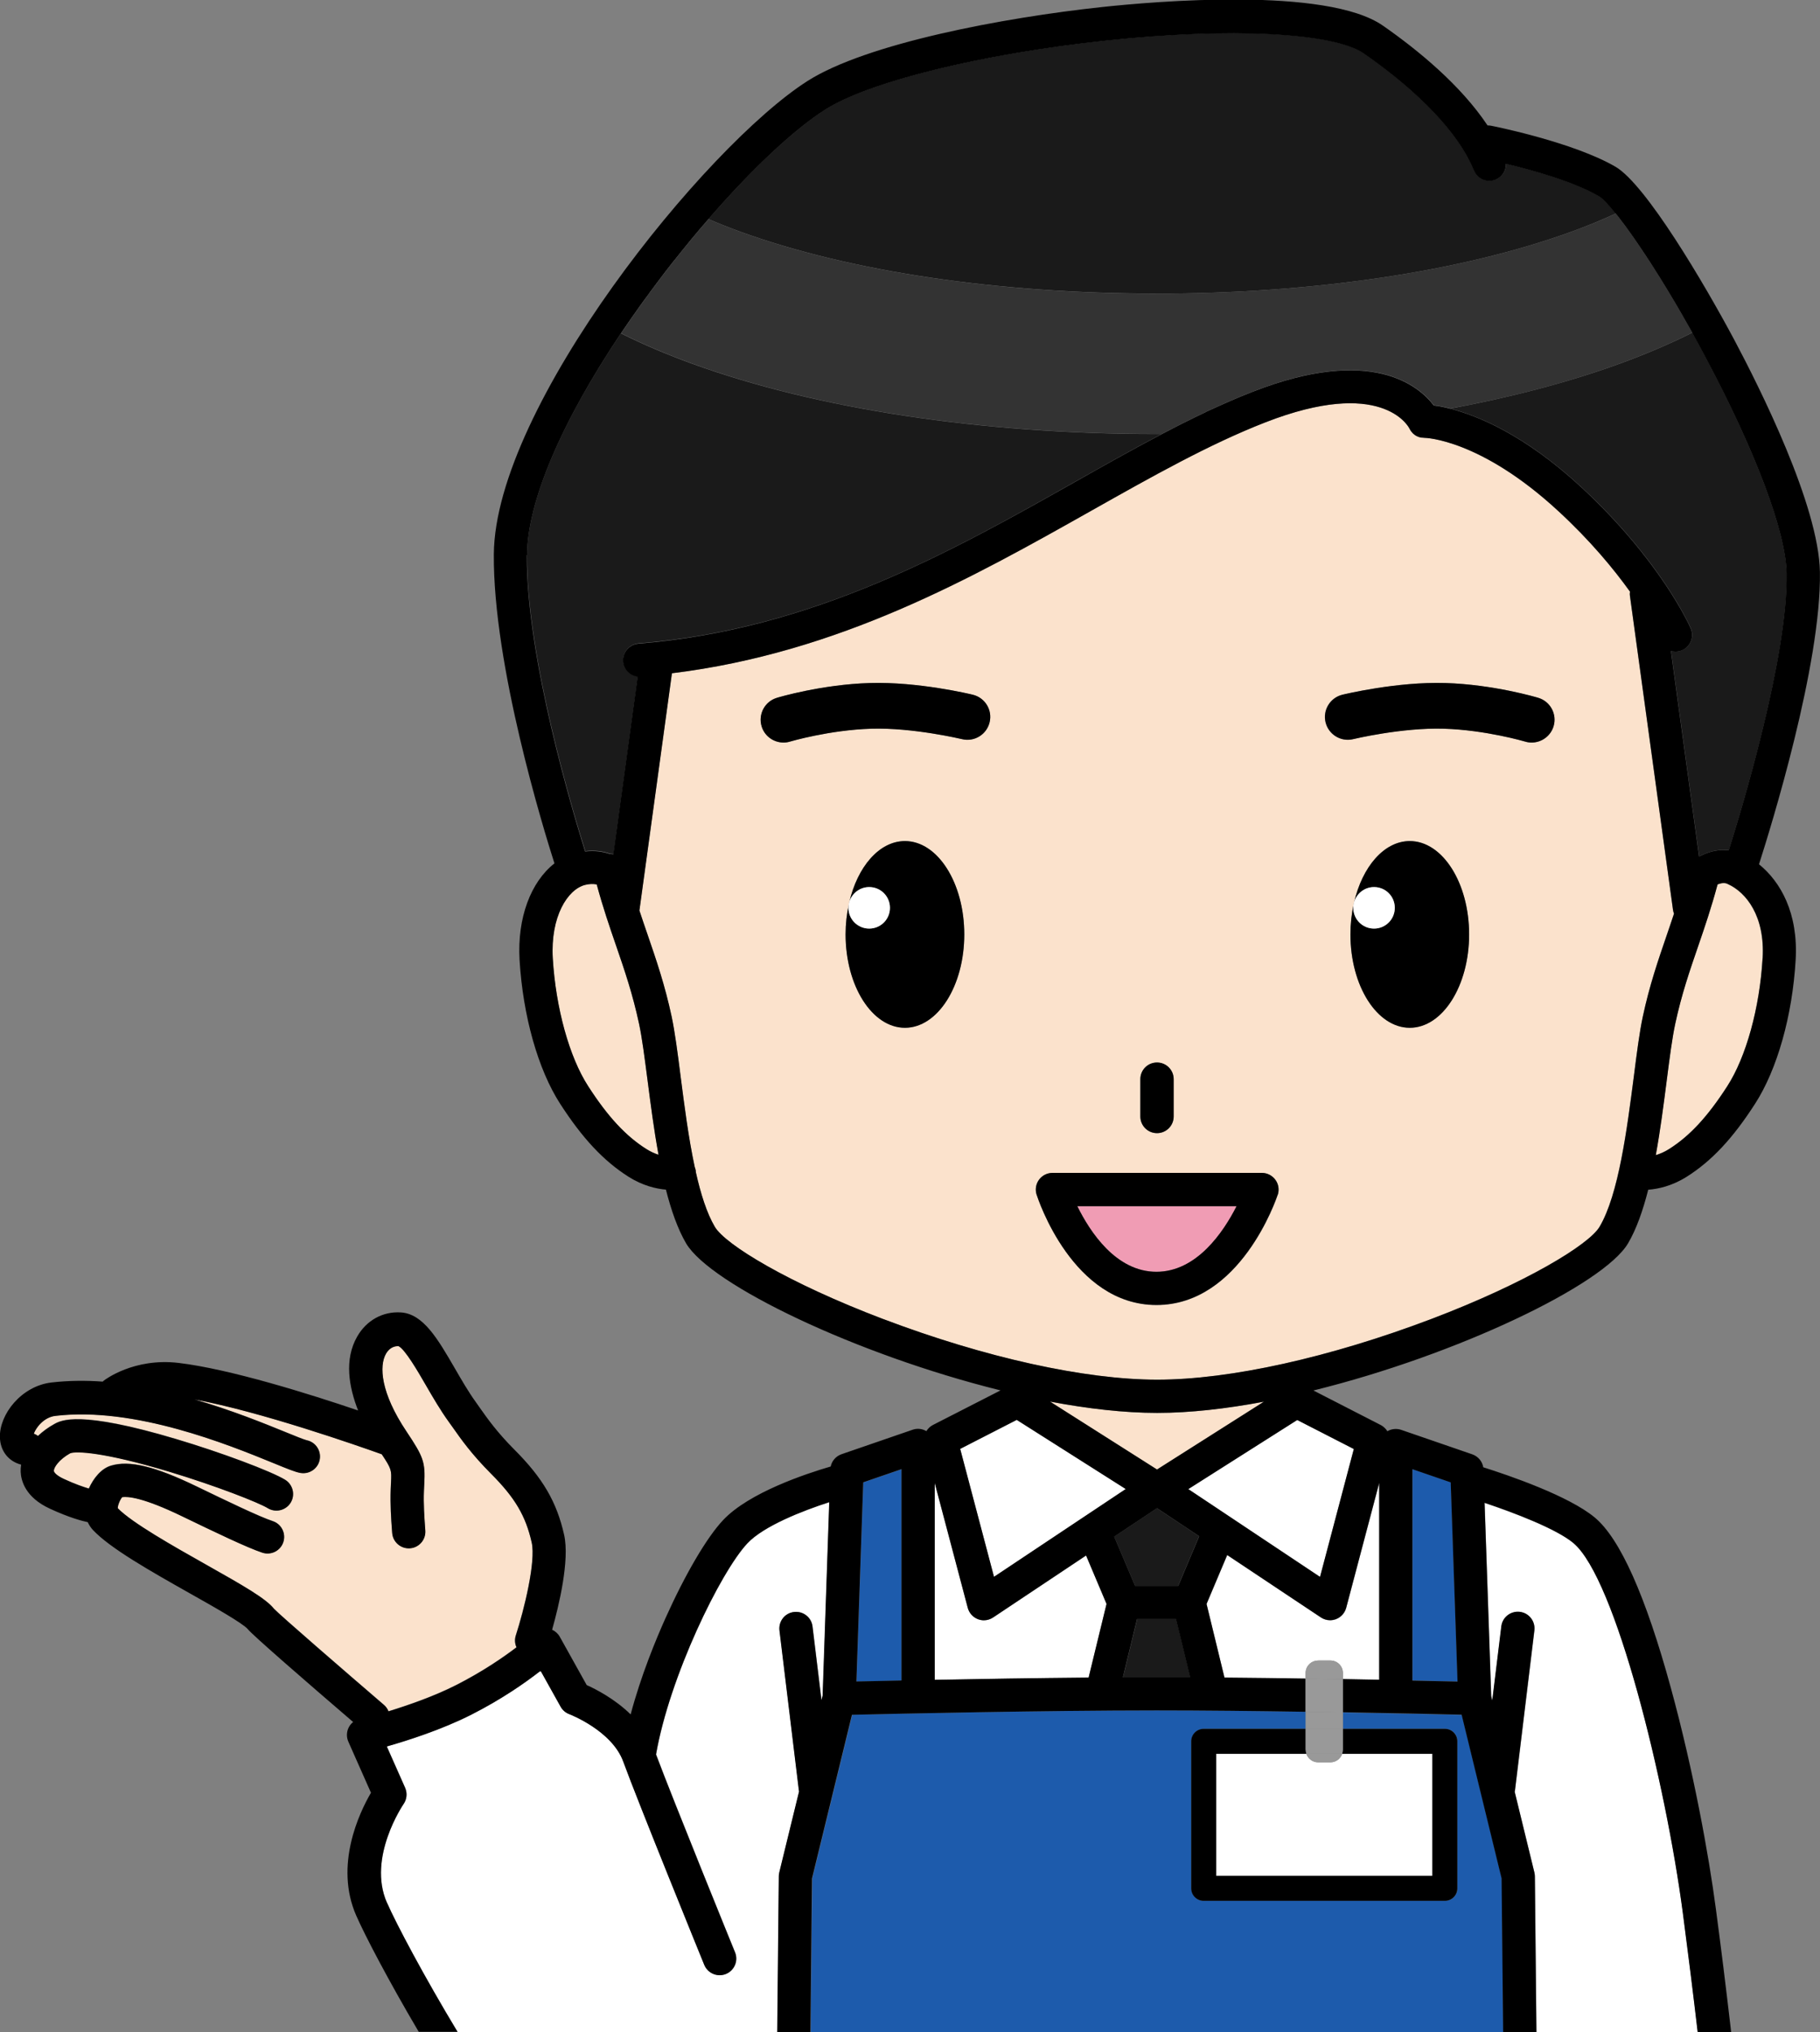 <?xml version="1.0" encoding="UTF-8"?>
<svg id="_レイヤー_2" data-name="レイヤー 2" xmlns="http://www.w3.org/2000/svg" viewBox="0 0 186.78 208.54">
  <rect x="0" y="0" width="186.78" height="208.54" fill="#808080" stroke="none"/>
  <defs>
    <style>
      .cls-1 {
        fill: #1d5bac;
      }

      .cls-2 {
        fill: #fff;
      }

      .cls-3 {
        fill: #f09cb4;
      }

      .cls-4 {
        fill: #fbe2cc;
      }

      .cls-5 {
        fill: #333;
      }

      .cls-6 {
        fill: #1a1a1a;
      }

      .cls-7 {
        fill: #999;
      }
    </style>
  </defs>
  <g id="_レイヤー_1-2" data-name="レイヤー 1">
    <g>
      <path class="cls-4" d="M118.76,144.99c-3.38,0-7.13-.43-11-1.16l10.98,6.97,10.97-6.96c-3.85.73-7.58,1.15-10.95,1.15Z"/>
      <path class="cls-6" d="M114.35,157.69l2.14,5.05h2.17s.03,0,.04,0c.01,0,.03,0,.04,0h2.17l2.15-5.09-4.33-2.88-4.39,2.92Z"/>
      <path class="cls-6" d="M118.74,166.16s-.03,0-.04,0c-.01,0-.03,0-.04,0h-1.96l-1.45,5.97c1.17,0,2.31,0,3.42,0,0,0,0,0,0,0,.02,0,.05,0,.07,0s.05,0,.07,0c0,0,0,0,0,0,1.08,0,2.21,0,3.35,0l-1.45-5.97h-1.96Z"/>
      <path class="cls-4" d="M65.58,105.04c-.65-3.03-1.48-5.44-2.35-7.99-.67-1.94-1.35-3.94-1.99-6.29-.37-.08-.77-.06-1.2.05-1.79.45-3.56,3.25-3.31,7.54.3,5.09,1.69,10.11,3.63,13.11,2.01,3.12,3.85,5.11,5.97,6.45.44.28.86.46,1.25.59-.46-2.56-.81-5.21-1.12-7.61-.3-2.37-.57-4.42-.88-5.85Z"/>
      <path class="cls-4" d="M39.85,175.57s0,0,.01.03c2-.61,4.68-1.54,6.96-2.7,2.68-1.36,4.8-2.82,6.18-3.87-.17-.39-.2-.82-.07-1.22.86-2.66,2.07-7.6,1.63-9.53-.62-2.75-1.72-4.6-4.19-7.08-1.99-2-3.08-3.55-3.88-4.69-.15-.21-.29-.41-.43-.6-.86-1.19-1.63-2.51-2.37-3.79-.81-1.39-2.15-3.71-2.81-4-.52-.01-.97.25-1.27.77-.73,1.26-.56,4.02,2.09,7.98,1.77,2.65,1.94,3.16,1.83,5.42-.01.2-.02.42-.03.66-.06,1.37.05,2.82.11,3.69l.03.42c.06.94-.65,1.75-1.59,1.81-.94.06-1.75-.65-1.81-1.59l-.03-.4c-.07-.94-.18-2.52-.12-4.08.01-.26.02-.49.03-.7.06-1.25.07-1.36-.95-2.88-2.37-.85-12.44-4.38-19.23-5.63,3.82,1.11,7.16,2.46,9.39,3.37.87.36,1.87.76,2.13.82.92.18,1.52,1.08,1.34,2-.16.81-.88,1.38-1.68,1.38-.11,0-.22-.01-.33-.03-.51-.1-1.21-.38-2.75-1.01-4.62-1.88-14.23-5.8-22.37-4.84-1.18.14-1.99,1.2-2.21,1.83.16.06.3.14.43.23.47-.45,1.03-.86,1.66-1.21.7-.4,2.57-1.45,12.52,1.53,4.61,1.38,9.73,3.29,11.19,4.18.8.49,1.06,1.54.56,2.35-.49.8-1.54,1.06-2.35.56-.93-.57-5.24-2.27-10.14-3.75-6.72-2.03-9.57-2.12-10.14-1.88-1.15.65-1.68,1.46-1.67,1.8,0,.18.33.51,1.02.83,1.16.54,2.03.83,2.57.99.46-1.03,1.26-2.05,2.27-2.35,1.89-.57,4.5.06,8.75,2.11,3.04,1.47,6.49,3.13,7.85,3.58.9.29,1.38,1.26,1.09,2.15-.29.9-1.26,1.38-2.15,1.09-1.58-.52-4.83-2.09-8.27-3.75-3.95-1.91-5.53-2.04-6.12-1.95-.23.27-.47.87-.45,1.14,1.48,1.51,5.67,3.88,9.05,5.78,3.98,2.24,6.12,3.48,6.96,4.51.7.73,7.27,6.41,11.28,9.86.2.17.36.4.47.64Z"/>
      <path class="cls-2" d="M79.99,192.15l2.03-8.31s-.02-.07-.02-.11l-1.99-16.41c-.11-.94.55-1.79,1.49-1.9.94-.11,1.79.55,1.9,1.49l.92,7.56.12-.48.68-19.84c-2.76.89-6.73,2.45-8.4,4.22-2.78,2.96-8.01,13.72-9.38,21.67,1.71,4.58,8.04,20.15,8.11,20.31.36.87-.06,1.87-.94,2.22-.87.36-1.87-.06-2.22-.94-.28-.69-6.85-16.84-8.31-20.85-1.16-3.19-5.48-4.86-5.53-4.87-.38-.14-.7-.41-.9-.77l-2.03-3.64s-.06,0-.1.01c-1.5,1.17-3.92,2.86-7.04,4.45-3,1.52-6.52,2.65-8.67,3.26l1.88,4.24c.24.55.18,1.18-.16,1.67-.04.05-3.75,5.49-1.71,10.12.97,2.22,3.85,7.63,7.26,13.29h32.81l.16-16c0-.13.02-.26.05-.39Z"/>
      <path class="cls-1" d="M92.52,150.77l-3.92,1.35-.7,20.44c1.12-.03,2.71-.06,4.63-.1v-21.69Z"/>
      <path class="cls-2" d="M113.56,164.6l-2.1-4.97-9.54,6.36c-.28.19-.61.29-.95.29-.2,0-.41-.04-.6-.11-.52-.2-.9-.63-1.05-1.16l-3.39-12.82v20.2c4.64-.09,10.33-.18,15.79-.23l1.84-7.56Z"/>
      <polygon class="cls-2" points="115.53 152.81 104.35 145.71 98.54 148.69 102.01 161.82 115.53 152.81"/>
      <path class="cls-1" d="M150.01,175.98c-2.15-.05-6.75-.15-12.19-.25v1.68h10.47c.71,0,1.28.57,1.28,1.28v15.09c0,.71-.57,1.28-1.28,1.28h-24.75c-.71,0-1.28-.57-1.28-1.28v-15.09c0-.71.57-1.28,1.28-1.28h10.47v-1.75c-5.08-.08-10.54-.14-15.27-.14-11.27,0-26.73.34-31.28.45l-4.1,16.8-.16,15.77h71.08l-.16-15.77-4.1-16.8Z"/>
      <path class="cls-2" d="M135.28,170.4h1.26c.71,0,1.28.57,1.28,1.28v.64c1.3.02,2.55.05,3.73.07v-20.2l-3.39,12.82c-.14.53-.53.96-1.05,1.16-.2.07-.4.11-.6.11-.33,0-.66-.1-.95-.29l-9.61-6.4-2.12,5.02,1.84,7.56c2.77.03,5.6.06,8.32.1v-.58c0-.71.57-1.28,1.28-1.28Z"/>
      <polygon class="cls-2" points="121.95 152.81 135.47 161.82 138.94 148.69 133.13 145.71 121.95 152.81"/>
      <path class="cls-2" d="M124.81,192.51h22.19v-12.53h-9.26c-.17.5-.64.87-1.21.87h-1.26c-.56,0-1.03-.37-1.21-.87h-9.26v12.53Z"/>
      <path class="cls-4" d="M146.87,135.36c9.78-3.71,16.2-7.65,17.28-9.47,1.95-3.31,2.82-10.04,3.52-15.44.31-2.45.59-4.56.92-6.13.69-3.21,1.58-5.8,2.44-8.31.25-.74.51-1.48.76-2.25-.05-.12-.08-.24-.1-.37l-4.42-32.23c-.02-.15-.01-.3,0-.45-1.66-2.32-4.06-5.23-7.36-8.27-7.98-7.37-13.62-7.51-13.72-7.51h0c-.07,0-.14,0-.22-.02-.03,0-.06,0-.09,0-.21-.03-.41-.11-.59-.21,0,0,0,0-.01,0-.08-.05-.15-.1-.21-.16-.02-.02-.04-.03-.06-.05-.06-.05-.1-.11-.15-.17-.02-.03-.05-.06-.07-.09-.04-.06-.08-.12-.11-.18-.02-.03-.04-.06-.05-.09-.14-.27-2.92-5.24-14.8-.61-5.77,2.25-11.65,5.56-17.86,9.07-12.16,6.85-25.84,14.57-43.02,16.67l-3.33,24.29s0,.03-.01.05c.28.86.57,1.69.85,2.51.87,2.53,1.77,5.15,2.46,8.38.34,1.57.61,3.68.92,6.13.38,2.97.82,6.33,1.45,9.31.04.11.08.22.1.34.01.06,0,.11.01.17.5,2.24,1.13,4.23,1.95,5.62,1.07,1.82,7.5,5.75,17.28,9.47,10.42,3.95,20.67,6.22,28.12,6.22s17.69-2.27,28.11-6.22ZM144.68,105.47c-3.36,0-6.09-4.29-6.09-9.58,0-1.08.12-2.12.33-3.09,0-.06.02-.11.04-.17.85-3.68,3.09-6.32,5.72-6.32,3.36,0,6.09,4.29,6.09,9.58s-2.73,9.58-6.09,9.58ZM137.76,71.29c.23-.06,5.61-1.35,10.56-1.2,4.93.15,9.36,1.46,9.54,1.52,1.24.37,1.95,1.68,1.57,2.92-.3,1.02-1.24,1.67-2.25,1.67-.22,0-.45-.03-.67-.1-.04-.01-4.04-1.19-8.34-1.32-4.32-.13-9.26,1.06-9.31,1.07-1.26.31-2.53-.47-2.83-1.73-.31-1.26.47-2.53,1.73-2.83ZM117.03,110.75c0-.94.76-1.71,1.71-1.71s1.71.76,1.71,1.71v3.83c0,.94-.76,1.71-1.71,1.71s-1.71-.76-1.71-1.71v-3.83ZM92.87,105.47c-3.36,0-6.09-4.29-6.09-9.58,0-1.08.12-2.12.33-3.09,0-.06.02-.11.04-.17.85-3.68,3.09-6.32,5.72-6.32,3.36,0,6.09,4.29,6.09,9.58s-2.73,9.58-6.09,9.58ZM101.56,74.12c-.31,1.26-1.58,2.03-2.83,1.73-.1-.02-5.04-1.2-9.31-1.07-4.3.13-8.3,1.31-8.34,1.32-.22.07-.45.1-.67.1-1.01,0-1.94-.66-2.25-1.67-.37-1.24.33-2.55,1.57-2.92.19-.06,4.61-1.37,9.54-1.52,4.94-.15,10.33,1.15,10.56,1.2,1.26.31,2.03,1.58,1.73,2.83ZM106.38,122.59c-.17-.52-.07-1.09.25-1.52.32-.44.83-.7,1.38-.7h21.5c.55,0,1.06.26,1.38.71.32.44.41,1.02.24,1.54-.15.46-3.86,11.31-12.44,11.31s-12.16-10.87-12.3-11.33Z"/>
      <path class="cls-1" d="M148.88,152.12s0,0,0-.01l-3.92-1.35v21.69c1.92.04,3.5.08,4.63.1l-.7-20.43Z"/>
      <path class="cls-4" d="M177.3,90.71c-.12-.05-.45-.19-1.04.05-.64,2.39-1.33,4.41-2,6.36-.87,2.53-1.69,4.91-2.34,7.92-.31,1.43-.57,3.48-.88,5.85-.31,2.42-.66,5.08-1.12,7.65.42-.13.88-.32,1.37-.63,2.12-1.34,3.96-3.33,5.97-6.45,1.94-3,3.32-8.03,3.62-13.11.26-4.33-1.68-6.78-3.59-7.63Z"/>
      <path class="cls-6" d="M170.29,28.39c.52.83,1.06,1.73,1.62,2.67-.56-.94-1.1-1.83-1.62-2.67Z"/>
      <path class="cls-6" d="M171.95,31.13c.18.3.35.6.53.91-.18-.31-.35-.61-.53-.91Z"/>
      <path class="cls-6" d="M172.51,32.09c.38.66.77,1.34,1.16,2.04-.39-.7-.78-1.38-1.16-2.04Z"/>
      <path class="cls-6" d="M148.34,41.81s0,0,0,0c0,0,0,0,0,0Z"/>
      <path class="cls-6" d="M121.59,43.33s-.06.03-.09.04c.03-.01.06-.03.09-.04Z"/>
      <path class="cls-6" d="M147.52,41.65s-.04,0-.06,0c.02,0,.04,0,.06,0Z"/>
      <path class="cls-6" d="M120.4,43.93s-.02.01-.03.02c.01,0,.02-.01.03-.02Z"/>
      <path class="cls-6" d="M123.95,42.18c-.07.03-.14.06-.2.1.07-.03.14-.06.2-.1Z"/>
      <path class="cls-6" d="M122.77,42.74s-.09.04-.14.07c.05-.02.09-.04.14-.07Z"/>
      <path class="cls-6" d="M127.45,40.64c-.1.04-.19.08-.29.12.1-.04.19-.08.29-.12Z"/>
      <path class="cls-6" d="M126.29,41.13c-.1.04-.19.08-.29.13.1-.04.19-.08.29-.13Z"/>
      <path class="cls-6" d="M125.12,41.64c-.08.04-.17.08-.25.11.08-.04.17-.08.25-.11Z"/>
      <path class="cls-6" d="M63.73,34.21c.28-.41.56-.82.85-1.24-.29.41-.57.83-.85,1.24Z"/>
      <path class="cls-6" d="M68.34,27.82c.24-.31.47-.61.71-.91-.24.3-.48.61-.71.91Z"/>
      <path class="cls-6" d="M65.69,31.38c.25-.35.5-.7.76-1.04-.25.35-.51.69-.76,1.04Z"/>
      <path class="cls-6" d="M67.43,29.02c.26-.35.53-.7.79-1.04-.27.35-.53.69-.79,1.04Z"/>
      <path class="cls-6" d="M66.65,30.06c.21-.29.43-.58.65-.87-.22.29-.43.58-.65.87Z"/>
      <path class="cls-6" d="M148.83,41.93c2.81.71,7.61,2.66,13.41,8.01,8.19,7.56,11.16,14.25,11.28,14.53.38.86-.02,1.87-.88,2.25-.22.1-.45.14-.68.14-.16,0-.31-.02-.47-.07l2.89,21.1c1.01-.54,2.05-.76,3.04-.64,1.36-4.3,6.09-19.89,5.94-28.44-.07-4.22-3.21-12.55-8.39-22.28-.44-.82-.87-1.62-1.3-2.39-2.21,1.11-4.72,2.19-7.55,3.22-5.17,1.87-11,3.4-17.29,4.57Z"/>
      <path class="cls-6" d="M64.8,32.65c.29-.42.59-.84.89-1.26-.3.42-.6.84-.89,1.26Z"/>
      <path class="cls-6" d="M168.75,25.99c.32.48.65.99.99,1.53-.34-.54-.67-1.05-.99-1.53Z"/>
      <path class="cls-6" d="M168.29,25.31c.15.21.29.43.44.66-.15-.23-.3-.45-.44-.66Z"/>
      <path class="cls-6" d="M169.76,27.54c.16.26.33.52.5.79-.17-.27-.33-.53-.5-.79Z"/>
      <path class="cls-6" d="M166.97,23.42c.4.55.83,1.16,1.28,1.83-.45-.67-.88-1.28-1.28-1.83Z"/>
      <path class="cls-6" d="M70.96,24.55c.58-.7,1.16-1.38,1.74-2.05-.58.67-1.16,1.35-1.74,2.05Z"/>
      <path class="cls-6" d="M69.19,26.73c.56-.7,1.12-1.4,1.68-2.08-.56.68-1.12,1.37-1.68,2.08Z"/>
      <path class="cls-6" d="M165.82,21.92c.22.28.47.59.72.93-.25-.34-.49-.65-.72-.93Z"/>
      <path class="cls-6" d="M166.57,22.88c.12.15.23.31.36.48-.12-.17-.24-.33-.36-.48Z"/>
      <path class="cls-6" d="M118.61,30.13c16.2,0,31.33-2.25,42.6-6.33,1.72-.62,3.24-1.26,4.61-1.89-.78-.97-1.39-1.59-1.74-1.8-2.55-1.49-6.9-2.68-9.52-3.32.01.38-.1.76-.35,1.08-.57.75-1.64.89-2.39.32-.38-.29-.52-.63-.65-.93-1.53-3.64-5.51-7.83-11.2-11.79-3.1-2.16-13.74-2.69-26.49-1.32-12.69,1.36-24.25,4.2-28.76,7.07-3.28,2.08-7.64,6.21-12.02,11.26,1.02.44,2.12.88,3.31,1.31,11.27,4.08,26.39,6.33,42.6,6.33Z"/>
      <path class="cls-6" d="M62.62,87.61c.12,0,.23.01.34.03l2.5-18.23c-.79-.1-1.43-.73-1.49-1.55-.08-.94.63-1.76,1.57-1.84,17.92-1.43,32.18-9.47,44.76-16.57,3.04-1.71,5.99-3.38,8.91-4.91-.2,0-.4,0-.6,0-17.83,0-34.71-2.55-47.51-7.19-2.68-.97-5.14-2.02-7.38-3.14-6.11,9.1-9.59,17.27-9.63,22.73-.08,10.47,4.77,26.55,5.98,30.4.99-.12,1.85.02,2.55.26Z"/>
      <path class="cls-2" d="M161.49,158.37c-1.75-1.47-6.1-3.12-9.12-4.13l.68,19.84.11.45.93-7.61c.11-.94.97-1.6,1.9-1.49.94.11,1.6.96,1.49,1.9l-1.99,16.41c0,.05-.02.1-.03.15l2.02,8.28c.03.13.05.26.05.39l.16,16h16.55c-.45-3.85-.95-7.93-1.52-12.21-1.77-13.41-6.9-34.34-11.23-37.97Z"/>
      <path d="M137.74,179.97h9.26v12.53h-22.19v-12.53h9.26c-.04-.13-.07-.27-.07-.41v-2.15h-10.47c-.71,0-1.28.57-1.28,1.28v15.09c0,.71.57,1.28,1.28,1.28h24.75c.71,0,1.28-.57,1.28-1.28v-15.09c0-.71-.57-1.28-1.28-1.28h-10.47v2.15c0,.14-.03.28-.07.41Z"/>
      <path d="M39.7,195.25c-2.03-4.63,1.68-10.07,1.71-10.12.34-.49.4-1.12.16-1.67l-1.88-4.24c2.15-.61,5.67-1.74,8.67-3.26,3.12-1.58,5.54-3.28,7.04-4.45.03,0,.06,0,.1-.01l2.03,3.64c.2.36.52.63.9.77.04.02,4.37,1.68,5.53,4.87,1.46,4.01,8.03,20.17,8.31,20.85.36.87,1.35,1.29,2.22.94.87-.36,1.29-1.35.94-2.22-.07-.16-6.4-15.73-8.11-20.31,1.38-7.95,6.6-18.71,9.38-21.67,1.66-1.77,5.64-3.33,8.4-4.22l-.68,19.84-.12.48-.92-7.56c-.11-.94-.96-1.6-1.9-1.49-.94.11-1.6.96-1.49,1.9l1.99,16.41s.02.07.02.11l-2.03,8.31c-.03.13-.05.26-.05.39l-.16,16h3.41l.16-15.77,4.1-16.8c4.55-.11,20-.45,31.28-.45,4.73,0,10.18.06,15.27.14v-3.41c-2.72-.04-5.55-.08-8.32-.1l-1.84-7.56,2.12-5.02,9.61,6.4c.28.19.61.29.95.29.2,0,.41-.04.6-.11.52-.2.9-.63,1.05-1.16l3.39-12.82v20.2c-1.18-.02-2.43-.05-3.73-.07v3.41c5.44.09,10.04.2,12.19.25l4.1,16.8.16,15.77h3.41l-.16-16c0-.13-.02-.26-.05-.39l-2.02-8.28s.03-.1.03-.15l1.99-16.41c.11-.94-.55-1.79-1.49-1.9-.93-.11-1.79.55-1.9,1.49l-.93,7.61-.11-.45-.68-19.84c3.02,1.01,7.37,2.67,9.12,4.13,4.33,3.62,9.46,24.56,11.23,37.97.56,4.28,1.07,8.35,1.52,12.21h3.44c-.53-4.58-1.07-8.92-1.57-12.65-.71-5.41-2.3-14.2-4.62-22.67-2.58-9.42-5.2-15.3-7.8-17.47-2.66-2.22-8.79-4.32-11.45-5.16-.1-.61-.53-1.12-1.13-1.33l-7.29-2.51c-.47-.16-.99-.11-1.42.14-.16-.26-.39-.48-.67-.63l-6.92-3.55c14.75-3.64,29.77-10.84,32.29-15.1.86-1.46,1.53-3.38,2.07-5.5,1.03-.08,2.46-.39,3.96-1.34,2.56-1.62,4.72-3.93,7.01-7.49,2.27-3.52,3.83-9.04,4.16-14.76.28-4.79-1.54-8.01-3.76-9.81,1.19-3.71,6.4-20.47,6.25-29.99-.11-6.83-6.19-18.94-8.79-23.83-3.06-5.74-9.07-15.94-12.19-17.76-4.31-2.51-12.44-4.15-12.78-4.21-.12-.02-.24-.03-.35-.03-2.77-4.16-7.19-7.77-10.74-10.24-5.77-4.02-23.5-2.48-28.8-1.91-10.16,1.09-24.17,3.73-30.23,7.58-10.53,6.7-32.09,33.41-32.21,48.57-.09,11.38,5.11,28.26,6.22,31.73-2.42,1.89-3.83,5.58-3.58,9.9.34,5.72,1.89,11.24,4.16,14.76,2.29,3.55,4.45,5.86,7.01,7.49,1.45.92,2.83,1.24,3.85,1.33.54,2.12,1.21,4.04,2.07,5.51,2.52,4.26,17.53,11.44,32.27,15.09l-6.94,3.55c-.29.15-.51.37-.67.63-.43-.25-.94-.31-1.42-.14l-7.29,2.51c-.57.2-.99.68-1.11,1.26-2.53.74-8.38,2.67-11.04,5.5-1.67,1.77-3.87,5.52-5.9,10.03-.98,2.18-2.53,5.92-3.59,9.91-1.64-1.6-3.55-2.58-4.51-3.01l-2.77-4.97c-.18-.32-.46-.56-.78-.71.7-2.48,1.82-7.13,1.23-9.75-.76-3.37-2.19-5.82-5.1-8.73-1.78-1.79-2.74-3.15-3.51-4.24-.16-.22-.31-.43-.45-.64-.76-1.05-1.48-2.3-2.18-3.51-1.73-2.98-3.22-5.55-5.51-5.69-1.85-.12-3.53.81-4.48,2.47-1.36,2.36-.85,5.2.09,7.59-4.92-1.67-13.13-4.25-18.43-4.88-4.57-.54-7.54,1.72-7.66,1.81-.04.03-.08.07-.12.11-1.77-.13-3.54-.11-5.27.09-3.09.37-5.34,3.27-5.28,5.62.03,1.41.89,2.48,2.18,2.81-.04.24-.06.49-.05.73.04.92.48,2.63,3,3.79,2.01.93,3.34,1.27,3.88,1.38.14.3.32.57.54.81,1.78,1.89,5.91,4.22,9.91,6.48,2.31,1.3,5.47,3.08,5.98,3.69.47.6,5.94,5.35,10.81,9.53-.19.15-.35.35-.46.57-.22.45-.24.98-.03,1.45l2.32,5.24c-1.19,2.04-3.78,7.45-1.51,12.61.88,2.01,3.3,6.65,6.41,11.92h3.98c-3.42-5.66-6.29-11.08-7.26-13.29ZM144.96,150.77l3.92,1.35s0,0,0,.01l.7,20.43c-1.12-.03-2.71-.06-4.63-.1v-21.69ZM118.8,172.12s0,0,0,0c-.02,0-.05,0-.07,0s-.05,0-.07,0c0,0,0,0,0,0-1.1,0-2.25,0-3.42,0l1.45-5.97h1.96s.03,0,.04,0c.01,0,.03,0,.04,0h1.96l1.45,5.97c-1.15,0-2.27,0-3.35,0ZM120.91,162.74h-2.17s-.03,0-.04,0c-.01,0-.03,0-.04,0h-2.17l-2.14-5.05,4.39-2.92,4.33,2.88-2.15,5.09ZM107.76,143.83c3.87.73,7.62,1.16,11,1.16s7.1-.43,10.95-1.15l-10.97,6.96-10.98-6.97ZM138.94,148.69l-3.47,13.13-13.52-9.01,11.18-7.09,5.81,2.98ZM180.89,98.35c-.3,5.09-1.69,10.11-3.62,13.11-2.01,3.12-3.85,5.11-5.97,6.45-.48.31-.95.5-1.37.63.47-2.57.81-5.23,1.12-7.65.3-2.37.57-4.42.88-5.85.65-3.01,1.47-5.39,2.34-7.92.67-1.95,1.36-3.97,2-6.36.59-.24.92-.11,1.04-.05,1.9.85,3.84,3.3,3.59,7.63ZM54.09,56.94c.04-5.45,3.52-13.62,9.63-22.73h0s0,0,0,0c.28-.41.56-.82.85-1.24.07-.11.15-.21.22-.32.29-.42.59-.84.89-1.26.25-.35.5-.7.76-1.04.07-.09.14-.18.2-.28.21-.29.43-.58.65-.87.04-.06.09-.12.13-.18.26-.35.53-.7.79-1.04.04-.05.08-.11.12-.16.24-.31.47-.61.71-.91.04-.06.09-.11.14-.17.56-.7,1.12-1.4,1.68-2.08.03-.04.06-.07.09-.11.58-.7,1.16-1.38,1.74-2.05,0,0,0,0,0,0h0c4.38-5.05,8.74-9.18,12.02-11.26,4.51-2.87,16.07-5.71,28.76-7.07,12.75-1.37,23.39-.83,26.49,1.32,5.69,3.96,9.67,8.15,11.2,11.79.13.3.27.64.65.93.75.57,1.82.43,2.39-.32.25-.32.36-.71.35-1.08,2.62.63,6.97,1.83,9.52,3.32.36.21.96.82,1.74,1.8h0s0,0,0,0c.22.28.47.59.72.93.01.01.02.03.03.04.12.15.23.31.36.48.01.02.03.04.04.06.4.55.83,1.16,1.28,1.83.01.02.03.04.04.06.15.21.29.43.44.66,0,0,.01.02.02.02.32.48.65.99.99,1.53,0,0,0,.01.01.02.16.26.33.52.5.79.01.02.03.04.04.06.52.83,1.06,1.72,1.62,2.67.01.02.03.05.04.07.18.3.35.6.53.91.01.02.02.04.03.05.38.66.77,1.34,1.16,2.04,0,0,0,0,0,0h0c.43.77.86,1.57,1.3,2.39,5.19,9.73,8.32,18.05,8.39,22.28.14,8.55-4.58,24.14-5.94,28.44-.99-.12-2.03.1-3.04.64l-2.89-21.1c.15.04.31.07.47.07.23,0,.46-.05.68-.14.86-.38,1.26-1.38.88-2.25-.12-.28-3.1-6.97-11.28-14.53-5.8-5.35-10.6-7.3-13.41-8.01,0,0,0,0,0,0-.17-.04-.33-.08-.49-.12,0,0,0,0,0,0-.3-.07-.57-.12-.81-.16-.02,0-.04,0-.06,0-.11-.02-.22-.03-.32-.05-1.52-2-6.38-6.17-18.55-1.42-.38.15-.77.3-1.15.46-.1.04-.19.08-.29.12-.29.12-.58.24-.87.37-.1.04-.19.08-.29.13-.29.13-.59.26-.88.39-.08.04-.17.08-.25.11-.31.14-.61.28-.92.42-.07.03-.14.06-.2.1-.33.15-.65.31-.98.47-.05.02-.09.04-.14.07-.35.17-.7.34-1.05.52-.03.01-.06.03-.09.04-.37.18-.74.37-1.1.56-.01,0-.02.01-.03.02-.39.2-.77.4-1.16.6h0c-2.92,1.53-5.87,3.19-8.91,4.91-12.58,7.09-26.84,15.13-44.76,16.57-.94.08-1.64.9-1.57,1.84.07.82.7,1.45,1.49,1.55l-2.5,18.23c-.11-.02-.23-.03-.34-.03-.7-.24-1.56-.38-2.55-.26-1.21-3.85-6.06-19.93-5.98-30.4ZM66.33,117.91c-2.12-1.34-3.96-3.33-5.97-6.45-1.94-3-3.32-8.03-3.63-13.11-.25-4.29,1.52-7.08,3.31-7.54.43-.11.83-.12,1.2-.05.63,2.35,1.32,4.35,1.99,6.29.88,2.55,1.7,4.96,2.35,7.99.31,1.43.57,3.48.88,5.85.31,2.4.65,5.05,1.12,7.61-.39-.13-.81-.31-1.25-.59ZM90.64,135.36c-9.78-3.71-16.21-7.65-17.28-9.47-.82-1.39-1.45-3.38-1.95-5.62,0-.06,0-.11-.01-.17-.02-.12-.06-.23-.1-.34-.64-2.98-1.07-6.34-1.45-9.31-.31-2.45-.59-4.56-.92-6.13-.69-3.23-1.59-5.85-2.46-8.38-.28-.82-.57-1.65-.85-2.51,0-.02,0-.03.01-.05l3.33-24.29c17.18-2.11,30.86-9.82,43.02-16.67,6.22-3.5,12.09-6.82,17.86-9.07,11.88-4.64,14.66.34,14.8.61.02.03.04.06.05.09.03.06.07.13.11.18.02.03.05.06.07.09.05.06.1.11.15.17.02.02.04.03.06.05.07.06.14.11.21.16,0,0,0,0,.01,0,.18.11.38.18.59.21.03,0,.06,0,.09,0,.07,0,.14.02.22.02h0c.1,0,5.74.14,13.72,7.51,3.3,3.04,5.69,5.95,7.36,8.27-.02.15-.03.29,0,.45l4.42,32.23c.02.13.06.26.1.37-.25.77-.51,1.51-.76,2.25-.86,2.51-1.76,5.11-2.44,8.31-.34,1.57-.61,3.68-.92,6.13-.7,5.41-1.56,12.14-3.52,15.44-1.07,1.82-7.5,5.75-17.28,9.47-10.42,3.95-20.66,6.22-28.11,6.22s-17.7-2.27-28.12-6.22ZM104.35,145.71l11.18,7.09-13.52,9.01-3.47-13.13,5.81-2.98ZM95.93,152.18l3.39,12.82c.14.53.53.96,1.05,1.16.2.07.4.11.6.11.33,0,.66-.1.95-.29l9.54-6.36,2.1,4.97-1.84,7.56c-5.46.05-11.16.14-15.79.23v-20.2ZM88.6,152.11l3.92-1.35v21.69c-1.91.04-3.5.08-4.63.1l.7-20.44ZM28.1,165.07c-.84-1.03-2.98-2.27-6.96-4.51-3.38-1.91-7.57-4.27-9.05-5.78-.02-.27.22-.87.45-1.14.59-.09,2.17.04,6.12,1.95,3.44,1.66,6.7,3.23,8.27,3.75.9.29,1.86-.2,2.15-1.09.29-.9-.2-1.86-1.09-2.15-1.36-.44-4.81-2.11-7.85-3.58-4.24-2.05-6.86-2.68-8.75-2.11-1.01.3-1.81,1.32-2.27,2.35-.54-.16-1.4-.45-2.57-.99-.69-.32-1.01-.65-1.02-.83-.01-.34.51-1.15,1.67-1.8.57-.24,3.42-.14,10.14,1.88,4.9,1.48,9.21,3.18,10.14,3.75.8.49,1.85.24,2.35-.56.49-.8.24-1.85-.56-2.35-1.46-.89-6.58-2.81-11.19-4.18-9.95-2.97-11.82-1.92-12.52-1.53-.63.35-1.18.76-1.66,1.21-.13-.1-.27-.18-.43-.23.22-.62,1.03-1.69,2.21-1.83,8.14-.97,17.75,2.95,22.37,4.84,1.53.63,2.23.91,2.75,1.01.11.02.22.03.33.03.8,0,1.52-.56,1.68-1.38.18-.92-.42-1.82-1.34-2-.26-.06-1.25-.46-2.13-.82-2.23-.91-5.57-2.27-9.39-3.37,6.79,1.25,16.86,4.78,19.23,5.63,1.01,1.52,1.01,1.63.95,2.88-.01.21-.02.44-.03.7-.06,1.56.05,3.14.12,4.08l.03.4c.06.94.88,1.65,1.81,1.59.94-.06,1.65-.87,1.59-1.81l-.03-.42c-.06-.87-.17-2.32-.11-3.69.01-.25.02-.46.03-.66.12-2.27-.06-2.77-1.83-5.42-2.65-3.96-2.82-6.72-2.09-7.98.3-.51.74-.78,1.27-.77.66.29,2.01,2.61,2.81,4,.74,1.28,1.51,2.6,2.37,3.79.14.19.28.39.43.6.8,1.14,1.89,2.69,3.88,4.69,2.47,2.47,3.57,4.33,4.19,7.08.44,1.94-.77,6.88-1.63,9.53-.13.4-.11.84.07,1.22-1.38,1.05-3.51,2.51-6.18,3.87-2.28,1.16-4.96,2.08-6.96,2.7-.01-.03-.01-.03-.01-.03-.1-.25-.26-.47-.47-.64-4.01-3.44-10.58-9.13-11.28-9.86Z"/>
      <path d="M118.74,116.28c.94,0,1.71-.76,1.71-1.71v-3.83c0-.94-.76-1.71-1.71-1.71s-1.71.76-1.71,1.71v3.83c0,.94.76,1.71,1.71,1.71Z"/>
      <path class="cls-7" d="M137.81,177.41v-1.68c-1.23-.02-2.51-.04-3.82-.06v1.75h3.82Z"/>
      <path class="cls-7" d="M137.81,171.68c0-.71-.57-1.28-1.28-1.28h-1.26c-.71,0-1.28.57-1.28,1.28v.58c1.3.02,2.58.04,3.82.06v-.64Z"/>
      <path class="cls-7" d="M135.28,180.84h1.26c.56,0,1.04-.37,1.21-.87h-3.67c.17.5.64.87,1.21.87Z"/>
      <path class="cls-7" d="M134,179.56c0,.14.03.28.07.41h3.67c.04-.13.07-.27.07-.41v-2.15h-3.82v2.15Z"/>
      <path class="cls-7" d="M137.81,172.32c-1.24-.02-2.51-.04-3.82-.06v3.41c1.3.02,2.58.04,3.82.06v-3.41Z"/>
      <path class="cls-5" d="M118.61,44.55c.2,0,.4,0,.6,0,.39-.2.77-.4,1.16-.6.01,0,.02-.01.03-.02.37-.19.74-.38,1.1-.56.03-.01.06-.03.09-.04.35-.17.7-.35,1.05-.52.05-.02.09-.04.14-.07.33-.16.65-.31.98-.47.07-.03.14-.06.2-.1.31-.14.61-.28.92-.42.08-.04.17-.08.25-.11.29-.13.59-.26.88-.39.1-.04.19-.08.29-.13.29-.13.58-.25.87-.37.1-.04.19-.08.29-.12.38-.16.77-.31,1.15-.46,12.17-4.75,17.03-.58,18.55,1.42.1.01.21.03.32.05.02,0,.04,0,.06,0,.24.04.51.09.81.16,0,0,0,0,0,0,.15.03.32.07.49.12,6.29-1.16,12.12-2.69,17.29-4.57,2.83-1.03,5.34-2.11,7.55-3.22,0,0,0,0,0,0-.39-.7-.78-1.38-1.16-2.04-.01-.02-.02-.04-.03-.05-.18-.31-.35-.61-.53-.91-.01-.02-.03-.05-.04-.07-.56-.94-1.1-1.83-1.62-2.67-.01-.02-.03-.04-.04-.06-.17-.27-.33-.53-.5-.79,0,0,0-.01-.01-.02-.34-.54-.67-1.05-.99-1.53,0,0-.01-.02-.02-.02-.15-.23-.3-.45-.44-.66-.01-.02-.03-.04-.04-.06-.45-.67-.88-1.28-1.28-1.83-.01-.02-.03-.04-.04-.06-.12-.17-.24-.33-.36-.48-.01-.01-.02-.03-.03-.04-.25-.34-.49-.65-.72-.93,0,0,0,0,0,0-1.36.63-2.89,1.27-4.61,1.89-11.27,4.08-26.39,6.33-42.6,6.33s-31.33-2.25-42.6-6.33c-1.19-.43-2.29-.87-3.31-1.31,0,0,0,0,0,0-.58.67-1.16,1.35-1.74,2.05-.03.04-.06.07-.09.11-.56.68-1.12,1.37-1.68,2.08-.05.06-.09.11-.14.17-.24.3-.48.61-.71.91-.04.05-.08.1-.12.16-.27.35-.53.69-.79,1.04-.04.06-.09.12-.13.18-.22.29-.43.58-.65.87-.07.09-.14.18-.2.28-.25.35-.51.69-.76,1.04-.3.42-.6.84-.89,1.26-.07.11-.15.21-.22.32-.29.41-.57.83-.85,1.24,0,0,0,0,0,0,2.24,1.12,4.7,2.17,7.38,3.14,12.8,4.64,29.67,7.19,47.51,7.19Z"/>
      <path class="cls-5" d="M168.25,25.25s.03.04.04.06c-.01-.02-.03-.04-.04-.06Z"/>
      <path class="cls-5" d="M166.54,22.84s.02.03.03.04c-.01-.01-.02-.03-.03-.04Z"/>
      <path class="cls-5" d="M166.92,23.36s.03.04.04.06c-.01-.02-.03-.04-.04-.06Z"/>
      <polygon class="cls-5" points="165.82 21.91 165.82 21.91 165.82 21.92 165.82 21.91"/>
      <path class="cls-5" d="M169.75,27.53s0,.01.01.02c0,0,0-.01-.01-.02Z"/>
      <path class="cls-5" d="M168.74,25.97s.01.02.02.02c0,0-.01-.02-.02-.02Z"/>
      <polygon class="cls-5" points="63.72 34.22 63.72 34.22 63.73 34.21 63.72 34.22"/>
      <path class="cls-5" d="M66.45,30.34c.07-.09.14-.18.2-.28-.07.09-.14.18-.2.28Z"/>
      <path class="cls-5" d="M64.58,32.97c.07-.11.15-.21.22-.32-.07.11-.15.21-.22.32Z"/>
      <path class="cls-5" d="M170.25,28.33s.03.04.04.06c-.01-.02-.03-.04-.04-.06Z"/>
      <path class="cls-5" d="M70.87,24.65s.06-.07.09-.11c-.03.04-.06.07-.09.11Z"/>
      <polygon class="cls-5" points="72.7 22.49 72.7 22.5 72.7 22.49 72.7 22.49"/>
      <path class="cls-5" d="M69.05,26.9c.04-.06.09-.11.14-.17-.05.06-.09.11-.14.17Z"/>
      <path class="cls-5" d="M68.22,27.98c.04-.05.08-.11.12-.16-.04.05-.08.1-.12.16Z"/>
      <path class="cls-5" d="M67.29,29.2c.04-.06.09-.12.13-.18-.04.06-.09.12-.13.18Z"/>
      <path class="cls-5" d="M148.83,41.93s0,0,0,0c-.17-.04-.33-.08-.49-.12.15.03.32.07.49.12Z"/>
      <path class="cls-5" d="M126,41.26c-.29.13-.59.26-.88.39.29-.13.59-.26.88-.39Z"/>
      <path class="cls-5" d="M147.46,41.64c-.11-.02-.22-.03-.32-.05.1.01.2.03.32.05Z"/>
      <path class="cls-5" d="M124.87,41.76c-.31.14-.61.28-.92.42.31-.14.61-.28.92-.42Z"/>
      <path class="cls-5" d="M148.33,41.81c-.3-.07-.57-.12-.81-.16.24.04.51.09.81.16Z"/>
      <path class="cls-5" d="M127.16,40.76c-.29.12-.58.24-.87.37.29-.13.58-.25.87-.37Z"/>
      <path class="cls-5" d="M121.5,43.37c-.37.18-.74.37-1.1.56.37-.19.74-.38,1.1-.56Z"/>
      <path class="cls-5" d="M119.21,44.55c.39-.2.77-.4,1.16-.6-.39.2-.77.4-1.16.6h0Z"/>
      <path class="cls-5" d="M122.64,42.81c-.35.17-.7.34-1.05.52.35-.17.7-.35,1.05-.52Z"/>
      <path class="cls-5" d="M123.75,42.28c-.33.15-.65.31-.98.47.33-.16.65-.31.98-.47Z"/>
      <path class="cls-5" d="M128.6,40.18c-.38.15-.77.3-1.15.46.38-.16.77-.31,1.15-.46Z"/>
      <polygon class="cls-5" points="173.67 34.14 173.67 34.13 173.67 34.14 173.67 34.14"/>
      <path class="cls-5" d="M172.48,32.04s.02.04.03.05c-.01-.02-.02-.04-.03-.05Z"/>
      <path class="cls-5" d="M171.91,31.06s.03.05.04.07c-.01-.02-.03-.05-.04-.07Z"/>
      <path d="M99.83,71.29c-.23-.06-5.62-1.35-10.56-1.2-4.93.15-9.36,1.46-9.54,1.52-1.24.37-1.94,1.68-1.57,2.92.3,1.02,1.24,1.67,2.25,1.67.22,0,.45-.03.67-.1.04-.01,4.04-1.19,8.34-1.32,4.27-.13,9.21,1.05,9.31,1.07,1.26.31,2.53-.47,2.83-1.73.31-1.26-.47-2.53-1.73-2.83Z"/>
      <path d="M138.87,75.85s4.99-1.2,9.31-1.07c4.3.13,8.3,1.31,8.34,1.32.22.07.45.1.67.1,1.01,0,1.94-.66,2.25-1.67.37-1.24-.33-2.55-1.57-2.92-.19-.06-4.61-1.37-9.54-1.52-4.95-.15-10.33,1.15-10.56,1.2-1.26.31-2.03,1.58-1.73,2.83.31,1.26,1.58,2.03,2.83,1.73Z"/>
      <path d="M92.87,86.31c-2.63,0-4.88,2.63-5.72,6.32.24-.92,1.07-1.6,2.06-1.6,1.18,0,2.13.95,2.13,2.13s-.95,2.13-2.13,2.13-2.13-.95-2.13-2.13c0-.12.01-.24.03-.36-.21.97-.33,2.01-.33,3.09,0,5.29,2.73,9.58,6.09,9.58s6.09-4.29,6.09-9.58-2.73-9.58-6.09-9.58Z"/>
      <path class="cls-2" d="M87.11,92.8c.01-.06.02-.11.04-.17-.01.06-.03.11-.04.17Z"/>
      <path class="cls-2" d="M89.2,95.29c1.18,0,2.13-.95,2.13-2.13s-.95-2.13-2.13-2.13c-.99,0-1.82.68-2.06,1.6-.01.06-.02.11-.04.17-.02.12-.03.24-.03.36,0,1.18.95,2.13,2.13,2.13Z"/>
      <path d="M144.68,86.31c-2.63,0-4.88,2.63-5.72,6.32.24-.92,1.07-1.6,2.06-1.6,1.18,0,2.13.95,2.13,2.13s-.95,2.13-2.13,2.13-2.13-.95-2.13-2.13c0-.12.01-.24.03-.36-.21.97-.33,2.01-.33,3.09,0,5.29,2.73,9.58,6.09,9.58s6.09-4.29,6.09-9.58-2.73-9.58-6.09-9.58Z"/>
      <path class="cls-2" d="M138.92,92.8c.01-.06.02-.11.04-.17-.01.06-.03.11-.04.17Z"/>
      <path class="cls-2" d="M141.01,95.29c1.18,0,2.13-.95,2.13-2.13s-.95-2.13-2.13-2.13c-.99,0-1.82.68-2.06,1.6-.01.06-.02.11-.04.17-.02.12-.03.24-.03.36,0,1.18.95,2.13,2.13,2.13Z"/>
      <path class="cls-3" d="M110.57,123.78c1.3,2.65,3.98,6.73,8.12,6.73s6.88-4.07,8.23-6.73h-16.34Z"/>
      <path d="M131.13,122.61c.17-.52.09-1.09-.24-1.54-.32-.44-.84-.71-1.38-.71h-21.5c-.54,0-1.06.26-1.38.7-.32.44-.41,1.01-.25,1.52.15.46,3.7,11.33,12.3,11.33s12.29-10.85,12.44-11.31ZM118.68,130.51c-4.14,0-6.81-4.08-8.12-6.73h16.34c-1.35,2.66-4.09,6.73-8.23,6.73Z"/>
    </g>
  </g>
</svg>